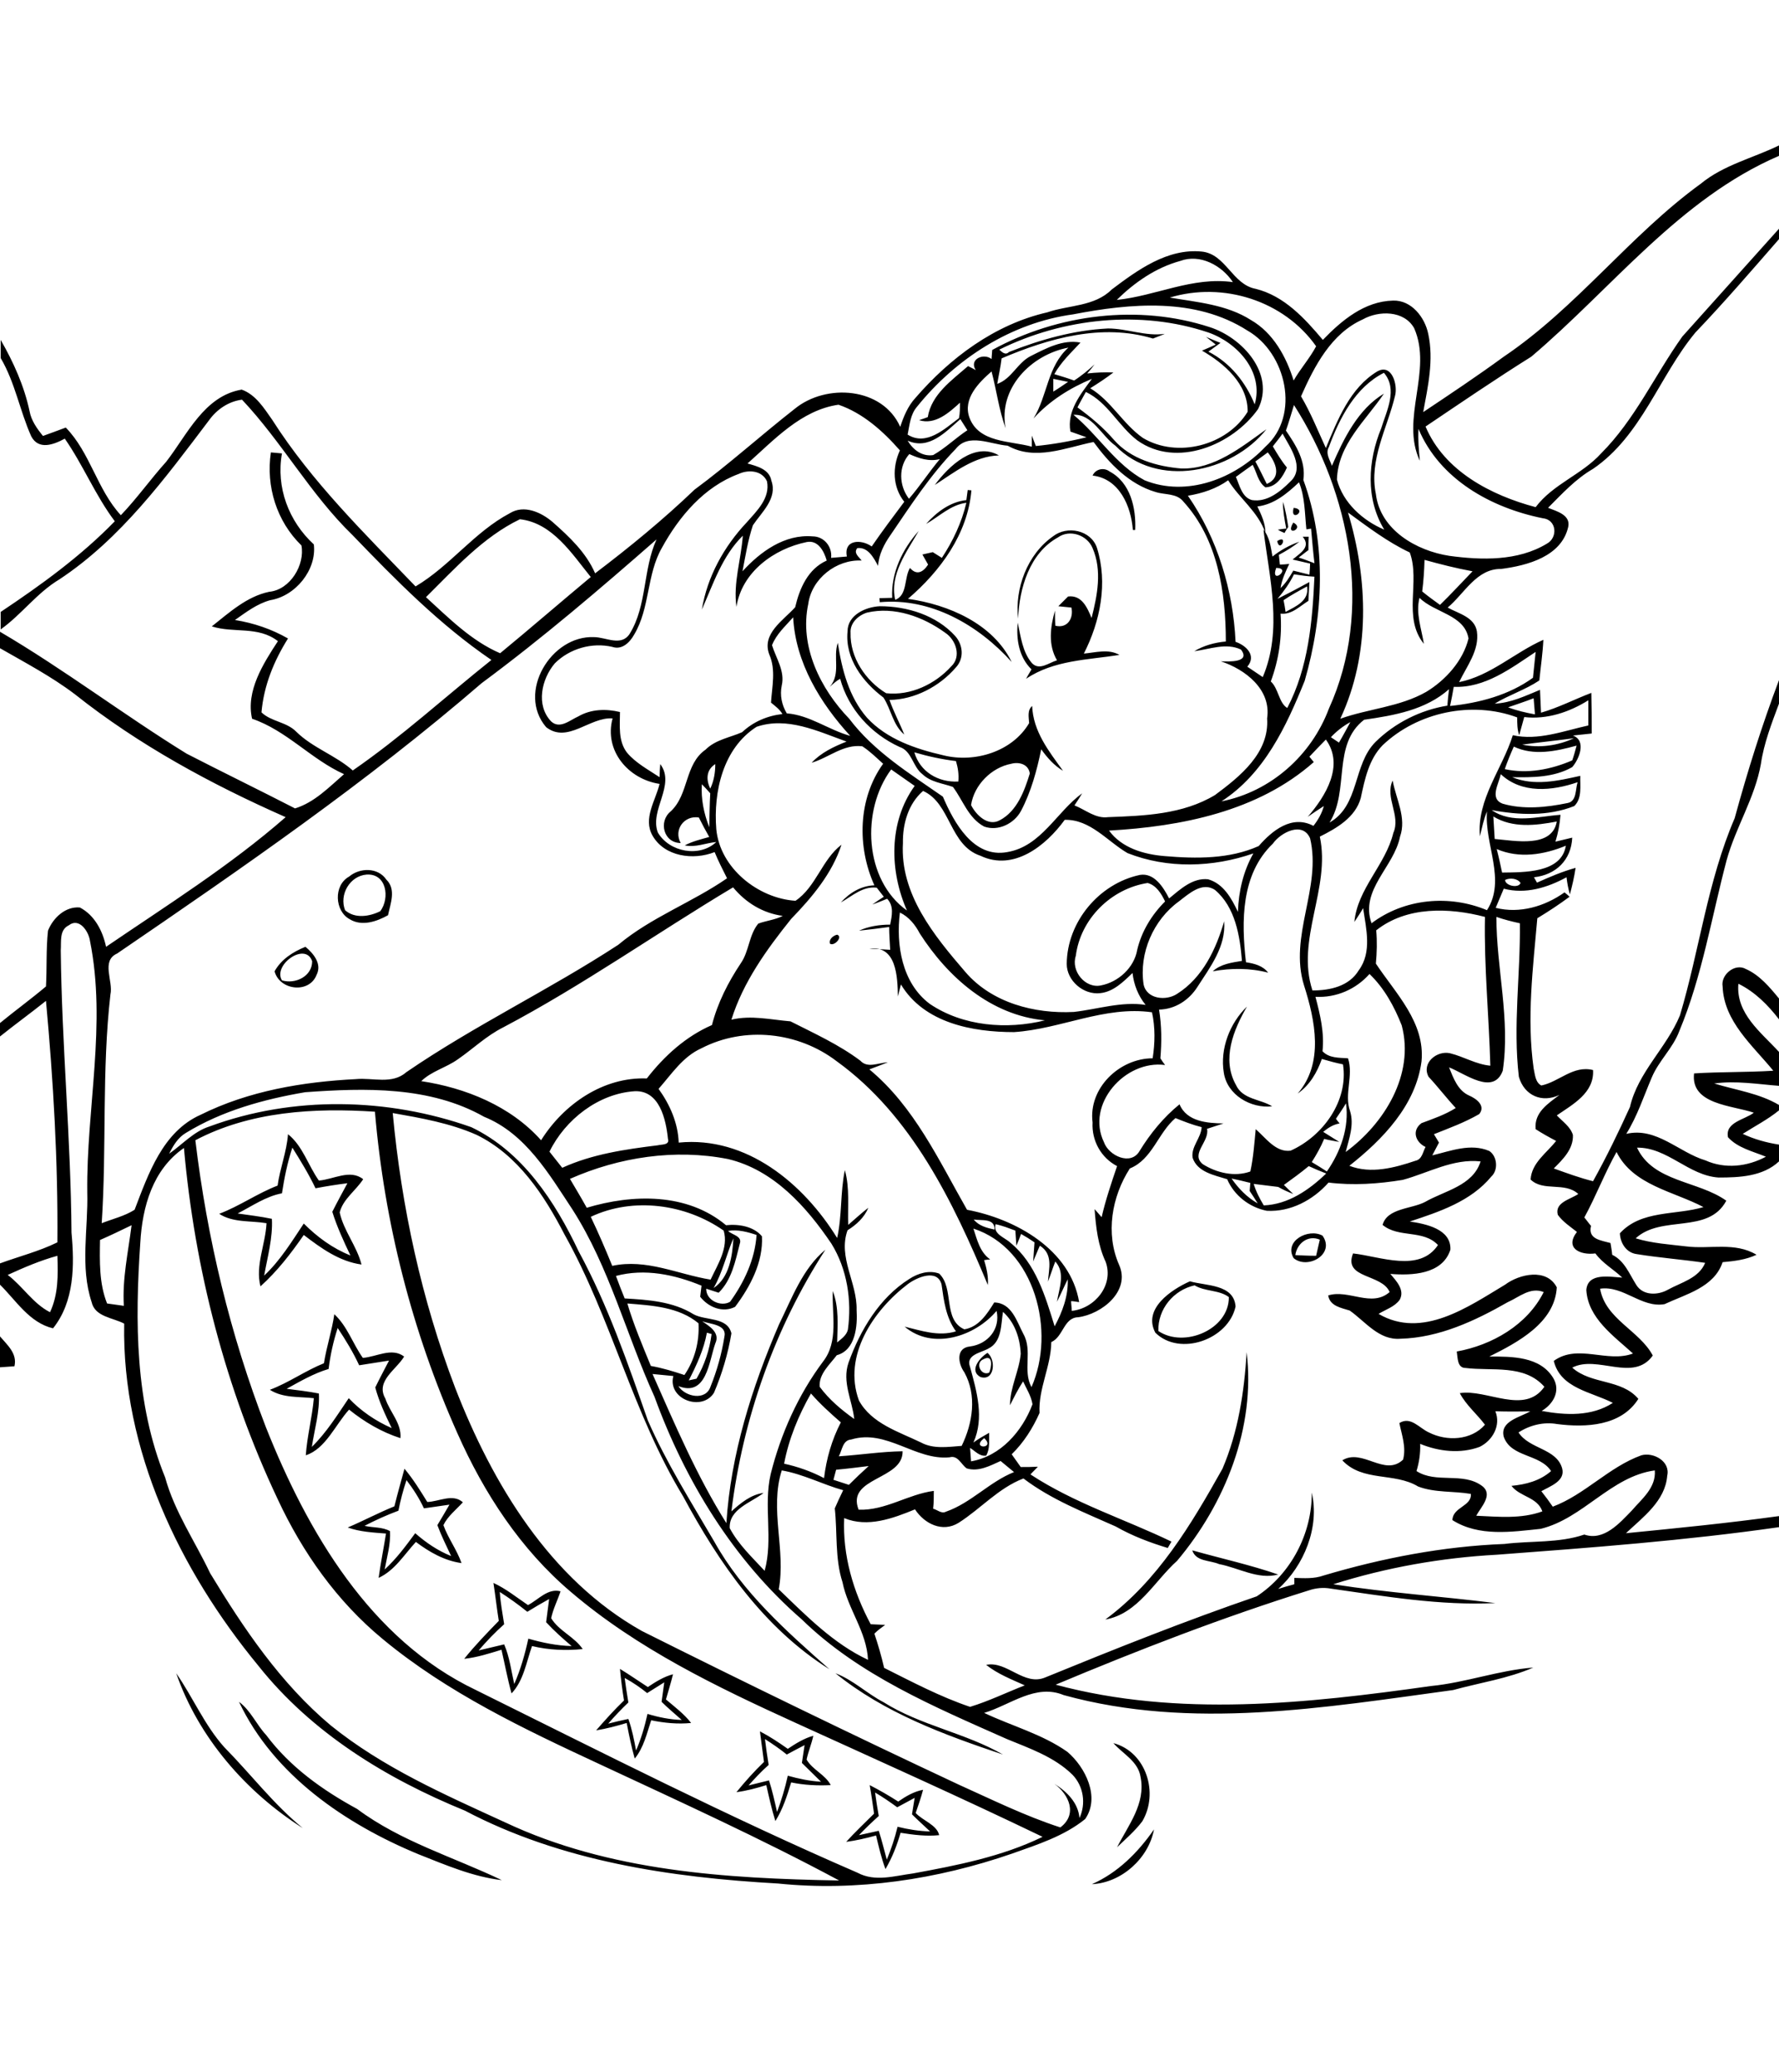<?xml version="1.0" encoding="utf-8"?>
<!-- Generator: Adobe Illustrator 21.0.2, SVG Export Plug-In . SVG Version: 6.00 Build 0)  -->
<svg version="1.2" baseProfile="tiny" id="Layer_1" xmlns="http://www.w3.org/2000/svg" xmlns:xlink="http://www.w3.org/1999/xlink"
	 x="0px" y="0px" viewBox="0 0 530 617" overflow="scroll" xml:space="preserve">
<path d="M325.3,561c7.7-3.4,13.7-9.4,18.5-16.3C342.2,553.3,334.1,560.6,325.3,561 M260.7,533.7c0.3,2.3,0.7,4.7,1.1,7
	c-2,1.8-4,3.7-5.9,5.7c2-0.4,4-0.9,5.9-1.3c0.9,2.8,1.6,5.7,2.4,8.6c1.3-3.2,2.4-6.4,3.2-9.8c3.2,0.8,6.4,1.3,9.7,1.4
	c-1.8-1.7-3.7-3.4-5.4-5.1c0.3-1.7,0.5-3.3,0.8-4.9c-1.7,0.9-3.5,1.9-5.2,2.8C265.1,536.5,262.9,535,260.7,533.7 M259.1,531.5
	c2.9,1.5,5.7,3.1,8.5,4.9c2.3-1.6,4.7-3,7.4-3.5c-0.6,2.3-1.4,4.6-2.2,6.9c2.1,2.3,6.3,3.5,7,6.6c-3.8,0.4-7.7-0.1-11.5-0.7
	c-1.1,3.8-2.5,7.4-4.5,10.8c-1.2-3.2-2-6.6-2.8-10c-2.9,0.8-5.9,1.5-8.9,1.9c2.6-2.9,5.5-5.6,8.3-8.4
	C260,537.2,259.6,534.3,259.1,531.5 M331.7,519c9.8,2.6,13.6,14.9,8.6,23.3c-2.2,2.9-4.9,5.2-7.5,7.7c3.3-6.5,8.6-13,7-20.9
	C339.1,524.4,334.5,522.2,331.7,519 M227.9,517.8c0.3,2.6,0.7,5.2,1.1,7.7c-2.2,1.9-4.1,4-6,6.1c2-0.5,4-1,6.1-1.5
	c1,3.1,1.7,6.3,2.4,9.4c1.3-3.5,2.4-7.1,3.2-10.8c3.2,0.9,6.5,1.6,9.9,1.8c-1.9-1.9-3.8-3.7-5.7-5.6c0.3-1.8,0.5-3.5,0.8-5.3
	c-1.8,0.9-3.6,1.9-5.3,2.8C232.3,520.7,230.1,519.2,227.9,517.8 M226.4,515.5c2.9,1.5,5.6,3.3,8.3,5.2c2.4-1.6,4.8-3.1,7.6-3.9
	c-0.5,2.4-1.5,4.7-2,7.1c1.8,3.1,5.5,4.4,7.2,7.6c-4,0.2-7.9,0-11.8-0.8c-1.2,4-2.5,8-4.7,11.5c-1.1-3.5-1.9-7.1-2.7-10.7
	c-2.9,0.9-5.8,1.7-8.9,2.1c2.6-3.2,5.3-6.2,8.2-9C227.2,521.6,226.8,518.5,226.4,515.5 M71.2,506.7c3.5,2.6,5.2,6.8,8.1,9.9
	c7.1,9.5,16.8,16.4,27.1,22c13,9.7,28.7,14.3,43.1,21.2c-8.6-1-16.7-4.5-24.8-7.7C102.9,543.1,81.5,528.5,71.2,506.7 M248.9,498.2
	c5.3,2,9.3,6,14.3,8.6c11.1,7,24.3,9.1,35.6,15.6C281.2,516.5,263.5,510,248.9,498.2 M52.5,498.2c5,7.2,8.4,15.4,14.3,22
	c7.9,8,14.7,17,23.4,24.1C73.3,533.6,59.1,517.3,52.5,498.2 M186.1,499.6c0.3,2.4,0.7,4.8,1.1,7.3c-2.1,2-4.1,4.1-6,6.3
	c2-0.5,4-1,6-1.4c1.1,3.1,1.7,6.2,2.3,9.4c1.5-3.5,2.6-7.2,3.4-10.9c3.3,1,6.7,1.7,10.2,1.8c-2-1.8-4.1-3.5-6-5.4
	c0.3-1.9,0.5-3.9,0.8-5.8c-1.7,1.1-3.4,2.1-5.1,3.2C190.7,502.4,188.5,500.9,186.1,499.6 M184.7,496.9c2.8,1.7,5.5,3.6,8.3,5.4
	c2.4-1.6,4.8-3.1,7.5-3.8c-0.6,2.5-1.4,5-2.1,7.5c2.6,2.2,5.4,4.3,7.5,7c-4,0.4-8,0-11.9-0.8c-1.3,3.9-2.2,8.1-4.9,11.4
	c-1-3.5-1.7-7-2.4-10.6c-3,0.9-6,1.7-9.1,2.2c2.7-3.1,5.4-6.1,8.3-8.9C185.4,503.2,185,500.1,184.7,496.9 M148.9,474
	c0.2,3.2,0.8,6.4,1.3,9.6c-2.7,2.4-5.2,5-7.6,7.8c2.5-0.6,5.1-1.2,7.6-1.8c1.6,3.7,2.1,7.8,3,11.8c1.9-4.3,3.2-8.9,4.2-13.5
	c4.2,1.2,8.5,2.1,12.9,2.2c-2.6-2.2-5.2-4.5-7.6-7.1c0.3-2.3,0.6-4.6,0.9-6.9c-2.2,1.2-4.4,2.5-6.5,3.8
	C154.5,477.8,151.7,475.8,148.9,474 M147,471.3c3.7,1.7,6.9,4.3,10.3,6.6c3.1-1.6,5.9-5.1,9.7-4.1c-0.9,2.7-2.2,5.2-2.8,8
	c2.3,3.8,6.9,5.5,9.4,9.2c-5,0.5-10.1,0.3-15.1-0.9c-1.7,4.8-2.5,10.3-6.1,14.1c-1.2-4.3-2-8.7-3-13c-3.6,1.1-7.3,2.3-11.1,2.7
	c3.2-4,6.8-7.7,10.3-11.3C148,478.9,147.6,475.1,147,471.3 M355.2,461.6c8.5,2.4,17.2,4.3,25.6,7.2c-6,1.6-11.8-2-17.6-3.1
	C360.4,464.5,356.3,465,355.2,461.6 M121.1,440.7c-1,3-1.8,6-2.4,9.1c-3.5,1.3-6.8,2.8-10.1,4.5c2.5,0.6,5.4,0.3,7.6,1.6
	c0.2,3.9-0.9,7.6-1.6,11.4c3.5-3.2,6.3-7,9.1-10.8c3.2,2.8,6.7,5.2,10.7,6.8c-1.4-3-2.9-6-4.1-9.2c1.2-2,2.4-4,3.6-6.1
	c-2.5,0.4-5.1,0.7-7.6,1.1C124.9,446.1,123.1,443.3,121.1,440.7 M120.5,437.3c2.6,3.1,4.7,6.5,6.8,9.9c3.5-0.1,7.6-2.6,10.6,0.1
	c-2,2.2-4.5,4.1-5.8,6.8c1.4,3.9,4,7.3,5.4,11.3c-5.1-0.7-9.6-3.3-13.6-6.3c-3.5,3.8-6.3,8.5-11.1,10.7c0.6-4.4,1.5-8.8,2.2-13.2
	c-3.8-0.3-7.8-0.5-11.4-1.8c4.7-2,9.2-4.4,13.9-6.3C118.4,444.8,119.5,441,120.5,437.3 M371.4,402.6c2.7,22.4-6.4,45.1-20.7,62.1
	c-6.8,6.1-11.7,15.8-21.4,17.5c15.6-11.5,25.6-28.3,34.9-44.9C368.9,426.3,370.7,414.4,371.4,402.6 M293,404.7c-2.6,1-0.8,5.1,1.7,4
	C295.4,407.1,296,403.1,293,404.7 M292.1,410c-3.5-1.9-0.2-5.8,2.1-7.2C296.8,404.9,296.3,411.3,292.1,410 M0,397.9
	c2.2,2.6,5.2,5.1,4.3,8.9c-1.4,0.1-2.9,0.2-4.3,0.3V397.9 M97.9,407.6c-4.4,1.3-8.5,3.7-12.5,5.9c3.2,0.4,6.5,0.8,9.6,1.4
	c0.3,5.4-1.3,10.6-2.1,15.9c4.4-4.3,7.6-9.5,11-14.5c3.6,3.8,8,6.8,12.8,8.9c-1.9-3.9-3.8-7.9-4.9-12.1c1.3-2.7,2.7-5.3,4.1-8
	c-3,0.5-5.9,0.9-8.9,1.4c-1.8-3.9-4-7.5-6.4-11.1C99.3,399.4,98.4,403.5,97.9,407.6 M99.6,391.3c3.9,3.6,5.5,8.8,8.5,13
	c4.1-0.3,8.6-3.2,12.3-0.4c-2.3,3.9-8.6,7.3-5.6,12.5c1.3,4,4.9,7.4,4.5,11.8c-5.6-1.8-10.7-4.8-15.3-8.5c-4.1,4.5-7,11.7-12.9,13.6
	c0.4-5.7,1.9-11.3,2.4-17c-4.4-0.5-9.2,0-13.1-2.5c5.6-2.1,10.6-5.7,16.1-7.9C97.3,400.9,98.9,396.2,99.6,391.3 M345.1,396.3
	c7.7,5.2,21.1-0.5,21-10.1c-2.9-2.2-7.1-1.6-10.2-3.5C349.6,384.1,344.9,389.8,345.1,396.3 M354.5,381.5c4.8,1.4,13.1,0.8,13.6,7.5
	c-2.1,9.8-16.6,15-23.9,7.8C340.4,389.7,348.9,384,354.5,381.5 M385.9,373.7c2.1,0.1,4.1,0.2,6.2,0.2c0.4-1.6,0.7-3.2,1.1-4.8
	C389.7,367.6,386.4,370.2,385.9,373.7 M385.4,374.6c-3-5.1,4.4-9,8.6-6.7C397.9,373.4,389.6,378.1,385.4,374.6 M84,355.3
	c-4.8,0.9-8.9,3.8-13.2,6c3.4,0.5,6.9,0.9,10.2,1.6c0.3,5.7-1.3,11.3-2.3,16.9c4.8-4.5,8.2-10.1,11.8-15.5c4,4,8.6,7.4,13.9,9.5
	c-2-4.2-4-8.5-5.4-13c1.4-2.8,3-5.7,4.5-8.5c-3.2,0.4-6.4,0.9-9.5,1.5c-2-4.2-4.4-8.1-6.9-12.1C85.6,346.2,84.7,350.8,84,355.3
	 M85.8,337.7c4.4,3.5,6,9.3,9.2,13.8c4.3-0.3,9.3-3.5,13.2-0.4c-2.2,3.4-6,5.9-7,9.9c1.2,5.5,5.1,10,6.5,15.5
	c-6.6-0.9-12.1-4.9-17.2-8.8c-3.8,5.5-7.9,10.8-12.9,15.3c-1.6-6.2,1.5-12.5,1.8-18.8c-4.7-0.8-10-0.1-14.1-2.8
	c6.1-2.3,11.4-6.1,17.4-8.4C83.4,347.9,85.4,343,85.8,337.7 M364.6,319.4c-1.2-7.1,1.8-14.8,6.9-19.7c-4,6.9-7.6,15.6-3.3,23.3
	c2,4.4,7.3,4.2,10.8,6.4C372.6,330.1,365.6,326,364.6,319.4 M84,291.9c4,1.2,9-1.2,9-5.7C91,280.3,81.2,287.3,84,291.9 M81.8,289.2
	c2-3.6,5.5-5.8,9.2-7.3c2.4,2,5,5.1,3.3,8.4C92.1,295.9,83.3,294.9,81.8,289.2 M249.4,278.3c1.8,0.6-0.8,3.5-2.1,2.7
	C246.8,279.7,248.3,278.5,249.4,278.3 M109.2,260.4c-5,0.4-8.2,6-6.4,10.6c2.9,2.6,7.3,1.9,10.5,0.3
	C116.2,267.4,115.2,260,109.2,260.4 M104,261c3.2-2.7,8.6-2.8,11.1,0.9c3,2.9,1.2,7.2,0.5,10.6c-3.4,1.9-7.8,3.4-11.4,1.2
	C99.7,271.3,99.3,263.6,104,261 M301.3,227.4c-5.9,1.1-11.1,6.3-12,12.3c1.5,3,5.1,6.5,8.6,4.5c5.1-2.7,7.3-8.7,8.9-13.9
	C306.4,227.5,303.6,226.8,301.3,227.4 M272.4,224c1.7,5.8,7.1,9,13.1,8.7c0.2-2.1-0.1-4.1-0.7-6.1
	C280.6,226.1,276.5,225.2,272.4,224 M247.2,204.5c3.4-3.9,0.9-8.8,2.4-13.1c1.2,7.9,3.3,16.1,8.7,22.3c5.9,6.4,14.5,9.3,22.8,11.2
	c9.3,2.3,20.5-1.1,25.5-9.6c-0.1-1.8-0.6-3.8,0.9-5.1c0.3,7.6,5,13.5,9.2,19.3c-2.7-1.6-4.7-3.9-6.5-6.4c-1.3,6.3-3,12.6-6,18.3
	c-2,3.8-6.8,6.2-11,4.7c-4.7-2.5-6.3-7.8-9.3-11.8c-3.1-1.1-6.6-1.4-9.1-3.8c-2.9-2.2-3.1-6.9-6.8-8.1c-8.5-3.9-15.2-11.2-17.7-20.3
	C249.2,202.7,248.2,203.6,247.2,204.5 M258.3,182.4c-2.6,0.8-5.1,3.1-4.9,6c-0.2,7.4,4.5,14.3,10.6,18c7.3,0.8,14.6-2.7,19.4-8
	c3.1-2.9,1.4-7.9-1.8-10C275,183.6,266.4,180.5,258.3,182.4 M252.5,188c0-4.9,5.4-7.3,9.6-7.5c8.2,0,16.9,2.7,22.5,8.9
	c2.3,2.6,2.7,6.6,0.2,9.3c-4.9,5.7-12.3,9.6-19.8,9.7c1.2,3.5,3,6.8,4.4,10.3c-3.4-2.8-3.9-7.5-6.2-11
	C257.1,203.1,251.7,196.1,252.5,188 M380.5,161.1C384,158.9,381.3,164.9,380.5,161.1 M313.7,159.7c4.2-3.3,11.3-1.9,13.1,3.4
	c3.3,10.5,1,21.9-3.9,31.5c3.5-0.3,7.3-1.5,10.6,0.4c-9.4,1.5-19.5,1.5-27.8,7.1c0.5-1,1.1-1.9,1.6-2.8c-3.7-3.6-4.6-8.9-4.1-13.9
	c0.9,4.1,1.4,8.7,4.2,12c2.2,2.4,5.1-0.1,7.5-0.8c-2.7-4.6-2-9.9-0.6-14.8c0,1.5,0,3,0.1,4.5c3.6,0.9,5.5-2.2,4.8-5.4
	c-1-0.1-2.9-0.3-3.9-0.4c1-1,1.9-1.9,2.9-2.9c4.1-0.5,5.7,3.3,7,6.4c1.7-6.7,3.2-14.1,0.3-20.8c-1.6-3.9-6.8-5.7-10.3-3.2
	c-8.5,4.7-11.5,15.1-11.9,24.2C302.3,175.3,306,165.1,313.7,159.7 M385.3,155.6C388.9,157.4,382.6,160,385.3,155.6 M385.4,151.2
	C389.8,151.7,384.2,155.8,385.4,151.2 M383.2,157.4c-0.5-2.6-1-5.3-1-8c0.8,2.4,1.2,5,1.6,7.5c-0.3,0.4-0.9,1.3-1.1,1.8
	c-0.7-0.3-1.4-0.6-2-1C381.3,157.6,382.6,157.4,383.2,157.4 M288.3,145.9l1.1,0.1c-1.1,13-9.3,24.1-18.9,32.3
	c12.1,1.7,25.3,7.4,30.9,18.8c-9.9-11-24.1-19.2-39.3-17.8l-0.1-1.2c1.3,0,2.5-0.1,3.8-0.1c-0.4-7.4,3.1-14.6,7.9-19.9
	c-3.6,6.3-8.7,12.9-7,20.5c3.7-1.4,2.6-6.5,4.4-9.5c2,2.3,3.9,1.3,5.4-1c-0.6-1-1.1-2-1.7-3c1-0.2,2.1-0.5,3.1-0.7
	c0.9,0.6,1.8,1.1,2.7,1.7c3.3-5,5.9-10.5,7.3-16.4c-4.7,0.6-8.1,4.1-12,6.3c3.1-3.5,7.2-6.6,12-7.1
	C288,148.1,288.2,146.6,288.3,145.9 M325.5,141.6c0.9-2,3.4-2.5,5.1-1.2c6.2,3.3,7.9,10.9,7.6,17.4l-0.7,0
	C337,150.8,333.5,142.5,325.5,141.6 M278.5,144.4c4.1-5.6,11.9-13,19.1-8.8C290.3,135.8,284.4,140.6,278.5,144.4 M232.9,437.8
	c-3.7,11.7,1.3,23.7-0.9,35.4c8.1,7.8,16.3,16.2,26.6,21c-0.4-8.4-6-15.1-7.6-23.1c-2.3-7.1-1.5-14.7-2.3-22
	c0.8-1.8,1.6-3.6,2.5-5.4C245.1,442,239.3,438.9,232.9,437.8 M249.1,437.6c-0.3,1-0.5,2-0.8,3c1.5,0.5,3.1,1,4.6,1.5
	c1.9-1.9,3.9-3.8,5.9-5.6C255.6,436.9,252.4,437.3,249.1,437.6 M293.2,428.2C289,431.5,296.8,431.5,293.2,428.2 M253.6,428.6
	c-2.6,0.2-2.7,3.2-3.7,5c6.3-0.4,12.6-1.4,19-1.5c0.2,8.6-16.9,7.7-13.1,17.4c8,0.3,14.7-4.6,22.4-5.6c0,1.8,0,3.5-0.2,5.3
	c1.2,0.3,2.5,1.6,3.8,0.9c7.5-2.6,13-8.9,20.3-11.8c-1.3-1.1-2.7-2.2-4-3.3c-3.1,1.4-6.6,3.3-10.1,2.2c-1.7-1.2-2.6-4-5.1-3.3
	C272.7,434.9,264.1,425.4,253.6,428.6 M445.5,420.2c1.7,4.2-0.8,8.7-4.7,10.6c-5.7,2.1-12.1,1.4-17.7-0.9c0.1,2.8-0.3,5.5-1.1,8.1
	c5.9,3.8,13.8,0.2,19.5,4.4c3.5,2.6-0.3,6.3-1.7,8.9c6.6,0.3,13.4,1,19.7-1.3c-1.5-4.3-6.7-4.3-9.2-7.6c4.3-0.4,8.5-1.5,11.8-4.4
	c-3.4-5.2-11.9-4-14.1-10.2c-1.2-4.7,4.9-5.8,7.9-7.6C452.5,420.3,449,420.3,445.5,420.2 M241.6,414.9c-3.7,6.5-6.6,13.5-8,20.9
	c4.1,0.9,8.1,2.3,11.9,4.3c0.7-5.8,2.3-11.4,5-16.6C247.4,420.8,244.3,418,241.6,414.9 M210.6,396.8c-0.9,5-3.1,9.7-5.4,14.2
	c0.6-0.1,1.7-0.4,2.3-0.5c2.4-4.1,3.9-8.6,4.5-13.3C211.6,397.1,210.9,396.9,210.6,396.8 M209.2,393.4c2.2,1.5,5.4,3.4,3.9,6.6
	c-1.9,5.4-2.6,16-11,12.7c2,3.2,8.2,4.5,9.6,0.1c1.9-4.7,3.3-9.7,4.1-14.7C216.7,394.3,211.6,394.3,209.2,393.4 M298.8,390.6
	c-0.6,3.8-0.3,8.9-4.3,10.9c-2.2,1.3-6.9,1.8-5.5,5.5c2,7.3,4.3,15.2,1,22.5c1.5-1.1,3.1-2,4.7-2.9c-0.1,2.3,0.3,4.7-0.9,6.8
	c-2,0.3-3.3-1.4-4.8-2.3c0.1,1.3,0.2,2.7,0.3,4c8.8-1.5,15.3-9,18.3-17c-0.4-2.5-1.8-4.6-2.8-6.8c-1.5,2.3-2.7,4.7-3.9,7.1
	c0-5.3,2.7-10.1,3.2-15.3C303.9,398.4,302.3,393.7,298.8,390.6 M186.9,388.1c1.9,6.4,4.5,12.5,7,18.6c3.4,0.6,6.7,1.6,10,2.7
	c3.1-4.5,4.5-10,4.2-15.4C202.2,389.1,194.2,388.7,186.9,388.1 M270.5,382.3c-10.3,7.8-19.5,21.4-14.6,34.7
	c3.8,6.9,11.9,9.3,18.5,12.5c3.7,2,8,1.3,12.1,1c3.3-6.8,4.6-15,0.8-21.9c-1.9-2.6-2.6-7.3,1.7-7.7c5.3-0.7,9.1-5.2,7.9-10.6
	c-6.4,7.6-19,11.8-27.4,4.7c5,1.2,10.1,3,15.3,1.4c-3-4.1-3.6-9.1-4.3-14C279.2,377.7,273.2,380.3,270.5,382.3 M2.3,379.6
	c4.5,3.4,7.5,8.5,12.6,11.1c2.5-5.3,2.4-11.1,2.2-16.8C12,375.3,7.1,377.4,2.3,379.6 M212.6,383.5c4.7-3.1,5.6-9.6,5.9-14.8
	C216.4,373.5,215.3,378.8,212.6,383.5 M216.9,366.5c1.2,1.2,4.3,1.5,3.5,3.8c-1.3,5.1-2.4,10.8-6.3,14.6c-1.2-0.4-2.5-0.8-3.7-1.2
	c-0.1,3.5,4.4,5.5,7.1,3.9c4.2-5.8,7.4-12.6,7.9-19.9C222.7,366.8,219.8,366,216.9,366.5 M296.6,364.5c-0.8,3,2.7,3.9,4.4,5.5
	c7.6,6.2,10.4,15.9,13.2,24.9c2.3-4.3,4.1-9,3.9-14c-1.1,2.2-2.1,4.5-3.2,6.7c0.6-4,2.6-8.5-0.5-12c-0.8,2-1.4,4-2.2,6
	c0.3-3.9,1.6-8.2-2.4-10.7c-0.7,1.5-1.3,3.1-2,4.7c0.1-1.9,0.3-3.8,0.4-5.7c-1.3-0.9-2.6-1.7-4-2.5c-0.3,0.9-1,2.6-1.4,3.5
	c-0.1-1.5-0.2-3-0.3-4.5C300.6,365.7,298.6,364.9,296.6,364.5 M29.8,369.2c-0.1,6.3-0.3,12.9,2.1,18.9c1.7,0.2,3.3,0.5,5,0.7
	c-0.5-8.1,1.3-16,2.3-24C36.1,366.3,33,367.8,29.8,369.2 M290.1,363.1c1.5,1.9,3.9,2.5,6.2,3C296.4,362.6,292.4,363.5,290.1,363.1
	 M176,362.3c2.3,4.8,4.4,9.7,6.4,14.6c10.2-2.2,19.5,2.5,29.3,4.1c2.1-4.5,5.4-9.5,3.9-14.6C204.3,358.5,188.7,356.3,176,362.3
	 M366.9,350.9c2.1,3,4.6,5.6,7.8,7.4c-0.8-1.3-1.6-2.5-2.4-3.7c0.1-0.8,0.1-1.6,0.2-2.4C370.6,351.7,368.8,351.3,366.9,350.9
	 M382.5,352.8c0.9,0.9,1.8,1.8,2.8,2.7c-1.6-0.6-3.1-1.3-4.5-2.1c-2.4-0.3-4.8-0.6-7.3-0.9c0.7,2.3,1.8,4.4,3,6.4
	c7.3-0.3,13.5-4.6,18.6-9.5c-1.8-0.7-3.5-1.4-5.2-2.2C387.5,349.2,385,351,382.5,352.8 M169.8,351c1.7,2.9,3.4,5.7,5,8.6
	c13.7-4.1,29.9-4.5,41.5,5.2c3.7-0.4,8.2,0.3,10.7,3.3c0.4,7.7-3.5,15-8,21c-3.7,1.9-8,0.1-10.4-3c0.1-0.8,0.3-2.5,0.4-3.3
	c-8-3.3-16.9-5.2-25.5-2.9c0.8,2.2,1.7,4.5,2.6,6.7c7,0.4,14.4,0.9,20.5,4.7c3.6,2,10.1,0.7,11.3,5.7c-1,6-2.8,12.1-5.2,17.7
	c-3.6,5.7-13.9,1.9-12.1-5c-2.1-0.2-4.1-0.4-6.2-0.6c6.7,15.1,13.2,30.4,22,44.4c1.3-20.5,7.6-40.4,15.7-59.2
	c3.8-7.7,7-16.6,13.8-22.2c-15.1,23.3-24.6,50.3-28,77.9c2.8-2.5,5.8-5,9.6-5.5c-3.7,2.9-10.4,4.8-10.1,10.5
	c2.6,4.9,6.7,8.7,10.4,12.7c2.6-9.4-0.4-19.3,1.8-28.8c3-12,8.2-23.6,15.6-33.5c4.7-6,2.6-14,2.9-21c1.9,4.9,1.4,10.2,1.3,15.3
	c1.3-1.1,2.8-2.1,3.2-3.8c1.2-8.7-0.2-18-4.9-25.6c-7.5-11.1-17.3-22-30.8-25.2C201.1,342,184.5,344.5,169.8,351 M472,362.5
	c0.7,0.8,1.3,1.7,2,2.5c-1,4,3,4.3,5.8,5.1c0.2,1.2,0.4,2.3,0.5,3.5c3.7,1.8,5.1,5.7,7.2,9c2,3.2,6.4,3.1,9.4,1.4
	c4-2.2,9.2-3.4,11.1-8c-6.8-1-13.6-1.5-20.4-2.6c-3.1-0.4-4.9-3.3-5-6.2c6.4-7,16.6-5.3,24.9-7.8c-8.9-4.7-21-6.5-25.9-16.4
	C478.1,349.2,475.5,356.1,472,362.5 M41.8,370c-1.6,23.4-1.6,47.8,7.4,69.9c2.8,10.2,8.9,19,13.4,28.5c10,16.5,21,32.8,35.9,45.3
	c15.6,12.6,33.9,20.6,52,28.9c31,14.6,65.9,16.7,99.5,17.3c-23.3-12.5-47.3-23.4-71.3-34.6C156.1,514.8,133.3,504,114,488
	c-13.6-11.2-23.9-25.8-31.3-41.7C67.2,413.5,58,377.9,54.8,341.8C45.5,348.2,42.4,359.3,41.8,370 M350.2,332.9
	c-5.2,4.4-6.9,12.3-13.6,15c-5.4,8.4-7.3,19.4-3.2,28.7c3.5,7.8-5.2,14.7-12.2,15.6c-4.3,0.1-4.4,5.8-8,7.4
	c-0.1,7.3-3.9,13.9-3.5,21.1c-2,4.5-4.7,8.8-8.3,12.3c0.9,1.3,1.8,2.5,2.7,3.8c1.7,0,3.4,0,5.1-0.1c-0.7,0.8-1.5,1.5-2.2,2.3
	c13.1,8.6,28.1,13.3,42,20c-0.3,0.5-0.8,1.4-1.1,1.9c-5.3-1.6-10.6-3.6-15.5-6.4c-9.4-4.2-19.2-8-27.5-14.3
	c-7.5,2.9-12.7,9-19.3,13.2c-4.8,3-10.2,0.3-13-4c-6.6,2.7-14.1,5.5-21.1,2.6c-0.5,11.1,2.7,21.9,7.9,31.6c1.4,0.1,2.9,0.1,4.3,0.2
	c-1.1,0.8-2.2,1.6-3.2,2.6c1.1,3.3,2.1,6.7,2.9,10.2c8.4,4.2,16.7,8.6,25.6,11.6c5.6-1.7,10.9-4.3,16.3-6.4c-4-1.8-8.1-3.4-11.5-6.1
	c6.2-1.3,11.3,6.5,17.7,3.7c20.8-8.5,41.6-16.8,62.9-24.1c10.2-6.7,16.5-18.7,16.4-30.9c2.4,10.3-2.3,21.8-10,28.7
	c1.6-0.5,3.2-1,4.8-1.4c0-0.5,0-1.4,0-1.9c2.9,0.1,5.9,0.3,8.7-0.7c17.5-5.2,35.6-8.7,53.9-9.4c7.9-1,16.2-0.2,23.8-2.8
	c5.8,2,10.5-3.4,14.1-7.1c3-3.5,7.3-6.8,6.9-12c-13.1,1.8-21.3,14.3-34,17.4c-8.7,0.9-18.4,2.4-26.3-2.6c0.1-3.9,5.8-4.1,5.5-7.8
	c-5.2-0.9-10.7-0.3-15.7-2.2c-7.1-4.3-16.5-1.3-22.6-7.8c6-3.7,12.6,5,18.1-0.2c1-3.7-0.4-7.4-1.1-10.9c3.4-2.1,5.9,1.5,8.8,2.8
	c5.3,2.7,12.6,2.4,16.7-2.3c-2.4-3.2-5.6-5.8-7.5-9.4c8-1.3,19.3,6.6,25.2-1.9c-6-6.8-15.6-4.6-23.5-5.6c-2.5,0-2.3-3.1-2.6-4.9
	c10.5-1.9,21-7.9,25.9-17.7c-4-1.6-7.3,1.5-10.7,3c-9.8,5.6-20.5,10.6-32,10.9c-6.4,0.5-10.4-5.1-15.1-8.4c-2.5-0.8-5.9-1.3-6.4-4.5
	c6.1-1.9,12.9,3.7,18.3-1c-2.3-5.5-13.9-3.9-10.9-11.5c8.1,0.9,19.8,5.8,25.3-2.5c-4.4-4.7-11.7-2-16.5-6c1.4-5,8.5-4.7,12.6-6.8
	c5.9-3.4,14.3-4.8,16.6-12.1c-8.2-0.9-15.5,3.4-23.2,5.5c-7.3,1.2-14.8,1.7-22.1,0.8c-4.6,5.2-11.3,8.8-18.4,8.4
	c-5.1-1-9.7-4.5-11.8-9.4c-3.8-1.2-8.9-2.1-10.3-6.4c-0.5-3.3,2.5-5.8,2.7-9.1C355.2,334.9,352.7,333.9,350.2,332.9 M58.2,339.5
	c3.5,29.2,10.4,58,21,85.4c12.4,31.2,31.1,63.3,62.6,78.3c37.6,18.6,75.1,37.7,113.7,54.4c5.2,2.8,11.1,0.9,16.5,0.2
	c13.1-2.4,26.5-5,38.6-10.9c-24.3-11.7-48.9-22.7-73.5-33.9c-23.5-10.7-47.2-22.1-67-39c-15-12.7-25.9-29.4-33.8-47.2
	c-13.5-30.2-21.8-62.8-24.6-95.8C93.6,329.8,74.5,330.9,58.2,339.5 M398,333.1c0.3,0.4,0.8,1.1,1.1,1.4c-1.9,0.3-3.4,1.3-4.9,2.5
	c1.6,1,3.2,2,4.8,3c-1.5-0.3-3-0.5-4.5-0.9c-1,2.4-2.3,4.7-3.7,6.9c1.5,0.9,3,1.8,4.5,2.8c4.1-5.9,6.7-13.1,5.7-20.3
	C400,330.2,399,331.6,398,333.1 M163.7,342.9c1.3,1.6,2.5,3.2,3.8,4.8c9-4.1,18.8-5.5,28.5-6.7c1-0.3,3.6,0,3-1.9
	c-0.6-5.8-2.5-14.5-9.9-14.2C178.3,325.6,168.4,333.3,163.7,342.9 M55.4,337.3c-2.4,1.4-3.8,3.8-5,6.2c4-2.8,7.3-6.6,12-8.1
	c24.9-9.2,53.1-8.6,78,0.2c15.3,7.3,25,22.2,32,37c8.7,16,14.6,33.2,20.6,50.3c5.5,12.6,12.9,24.3,19.8,36.1
	c8.4,15.1,21.5,26.7,34.3,38c-19.5-12.2-32.9-31.6-43.6-51.5c-14.9-24.5-21.3-52.9-35.3-77.9c-6.1-11.8-13.9-23.7-26.2-29.7
	c-7.9-3.5-16.5-5-25-6.5c2.6,27.9,8.6,55.6,18.6,81.8c11.1,28.6,28.2,57,55.6,72.4c31.2,15.6,62.7,30.9,94.3,45.7
	c10,4.5,19.9,9.4,30.4,12.8c5.2-3.9,2.6-9.8-1.8-13c3.7,2.3,7.1,5.6,7.5,10.2c2-4.3,1.2-9.5-2.1-12.9c-5.4-5.3-12.7-7.8-19.5-10.6
	c-21.6-9.6-44.1-19-61.2-35.7c-20.3-17.6-34.7-41.2-43.8-66.2c-8.4-18.4-13.4-38.5-24.4-55.7c-7-10.6-14-22.7-26.4-27.7
	c-16.1-9.1-35.4-8.6-53.3-7.3C78.6,327.3,66.2,330.7,55.4,337.3 M209,312.1c-5.6,2.5-8.9,7.7-12.8,12.1c3.4,4.7,5.8,10.2,6,16
	c20.2-2,37.2,12.2,47.2,28.4c1.5-6.6,0.9-13.5,2.3-20.2c1.5,5.3,0.8,10.9,1,16.3c2-1.7,3.9-3.5,6-5.1c-1.2,2.9-3.6,5.1-6.2,6.7
	c-2.9,8.1,2.9,15.6,2.7,23.7c0.3,4.8-0.3,12-5.9,13.5c-2.1,2.8-5.4,5.6-5.1,9.4c2.8,3.8,6.5,6.9,10.3,9.6c-0.6-5.6-3.7-11-1.7-16.8
	c3.5-9.7,9.2-19.3,18.1-24.9c2.6-1.7,5.9-2.7,8.9-1.6c4.6,4.4,1,13.7,7.5,16.6c4.3-0.7,6.8-4.6,8.9-8c5.2,0.1,6.7,5.6,8.7,9.4
	c2.8,5-0.3,10.8,2.4,15.8c7.3-16.5,1.1-41.2-17.3-47.2c1.1,3.3,1.9,7,5,9.2c-0.5,0-1.4,0.1-1.8,0.2c0.7,2.4,1.3,4.8,1.1,7.4
	c-10.3-24.7-22.7-50.5-45-66.6C237.8,307.2,221.8,305.5,209,312.1 M391.9,296.8c1.4,5.3,2.7,10.7,2.1,16.2c2,2.1,4.9,1.9,7.6,2.1
	c1.7,5.2-1.2,10.6,0.6,15.7c1.3,4.1-0.3,8.3-1.3,12.2c11.5-8.4,20.6-23.1,16.7-37.7c-2.2-5.6-5.2-11.1-9.6-15.3
	C403.9,294.6,398.1,297.1,391.9,296.8 M445.8,273c0,15.3,4.2,30.5,1.9,45.8c-2.8,7.5-11.3,0.8-16-1c1.3,3.2,2.6,6.9,6,8.4
	c2.1,0.9,5,3,3,5.5c-4.3,2.5-9,4.2-13.5,6c0.5,0.8,1,1.7,1.5,2.5c-0.7,1.3-1.3,2.5-2,3.8c5.5-1.3,11.4-3.7,17-1.3
	c2.4,1.6,2.7,5.7,0.6,7.6c-6.1,7.4-15.5,10.5-24.3,13.4c4.7,0.7,12.4,2.2,12.1,8.4c-2.4,7.4-11.5,7.7-17.9,7.2
	c1.8,2.1,4.4,4.8,2.8,7.7c-1.5,2.1-4.2,2.9-6.3,4.2c13,7.6,26.7-2.1,37.7-8.7c4.3-3.2,12.4-5,15.4,0.8
	c-0.6,10.6-11.7,16.4-20.1,20.6c6.7,0,15.2-0.1,19.1,6.5c2.2,3.8-0.1,7.7-3.5,9.7c7.1,1.3,14.9,1.7,21.2-2.4
	c-6.4-3.3-15.6-4.3-17.6-12.5c7.2-5.2,15.9,0.7,23.6-2.2c-5.7-5.2-13.4-10.5-13.9-18.9c0.4-5.3,7.1-3.9,10.7-3.7
	c-2.6-2.5-5.8-4.2-8-7.2c-4.6,0.6-9.2-1.6-5.5-6.4c-2-1.6-4.2-3-5.7-5.1c-1-3.7,3.8-4.6,6.1-6.2c-4-3.7-10.4-0.6-14.2-4.3
	c0.3-5,4.8-7.9,7.6-11.5c-2.1-1.1-4.1-2.2-6.1-3.5c-0.5-5,3.7-7.6,7.1-10.2c-5.2,2.5-10.5,0.2-12.1-5.4c-1.8-15.2,0.5-30.5,0.3-45.7
	C450.5,274.4,448.1,273.8,445.8,273 M268.1,271.7c-1.2,9.6,0.6,21,8.9,27.2c9.9,6.7,23,7.7,34.3,4.9c-16.1-1.5-28.9-12.8-37.3-25.9
	C272.7,275.4,270.8,273,268.1,271.7 M410,277c0.3,3.3,0.2,6.6-0.1,9.9c5.9,8.9,14.7,17.5,13.6,29.1c-1.7,13.1-11.6,23.3-21.5,31.1
	c6.4,2.5,13.5,0.6,19.7-1.5c2-0.4,2.2-2.7,3-4.1c-3-1.4-4.2-4.9-1.2-7.1c3.5-1.3,7-2.5,10.2-4.5c-2.8-3-5.3-6.3-8.1-9.3
	c-2.2-4.1,2.5-7.9,6.4-7c4.1,1,7.7,3.3,12,3.7c-0.4-14.8-1.9-29.5-1.6-44.3C431.7,270.2,419.1,269.8,410,277 M149.9,305.9
	c-5,2.5-9,6.4-13.5,9.5c-3.5,2.5-7.8,3.5-10.9,6.5c13.2,2,26.6,7.4,35.7,17.6c6.7-10.7,18.5-18.9,31.5-18.4
	c5.2-6.7,11.6-12.5,19.4-15.9c1.7-6.6,4.8-12.7,8.6-18.4c2.5-3.6,2.4-8.4,5.2-11.8c2.4-0.9,5-1.1,7.3-2.3c-5.9-0.8-11-3.9-14.8-8.5
	C195.5,277.9,173.6,293.4,149.9,305.9 M320.5,284.6c-1.5,4.5,2.8,9.8,7.5,8.8c5.2-1,9.9-5.3,10.8-10.6c1.3-5.5,4.3-10.4,8.3-14.4
	c-1.1-2.3-2.6-4.8-5.2-5.5C331,264.6,321.9,273.6,320.5,284.6 M448.4,262c0,1.7,4,2.6,4.6,0.9C452.1,261.5,449.8,261.3,448.4,262
	 M445.9,252.8c0.6,2.3,1.1,4.6,1.6,7c6.5-0.1,17.7,0.2,19-8C460,254.5,452.6,255.7,445.9,252.8 M379.2,251.2
	c-9.5,9.1-9.4,23.1-8,35.3c2.5,0.4,5,1,6.6,3.1c-5.4-1.4-11-1.4-16.5-0.4c2.4-2.2,5.7-2.6,8.7-3.1c-0.6-7.5-2-16-8-21.1
	c-3.8-2.6-7.8,1.1-10.8,3.4c-7.6,5.5-11.9,15.4-10.5,24.7c0.9,4.4,6.7,5,10,2.8c7.6-4.8,11.6-13.3,14-21.6c0.6,7.5-4.2,13.7-8,19.6
	c-2.5,3.9-6.6,6.6-11.4,6.7c0.8,4.8,0.8,9.7,0.4,14.5c0.3,0.5,1,1.5,1.4,2c-11.9-1.6-23.7,11.7-18.2,23c1.4,4,8,7.1,10.6,2.6
	c3.2-5.2,7.1-10,11.9-13.9c2.2,5.2,8.3,5.6,13.1,5.7c-1.6,0.5-3.3,1.1-4.9,1.6c0.8,3.8-5,7.4-1.3,10.5c4.1,2.6,9.5,3.9,14.2,2.2
	c0.9-4.1,1.2-8.4,1.6-12.6c3,2.6,6,7,10.4,6.4c9.6-4.3,17.3-14.8,15.6-25.7c-2.1-0.4-4.2-1-6.3-1.6c-1.4,4-3.6,7.8-7.2,10.3
	c7.9-9.1,5.2-21.8,1.9-32.2c-4.6-14.7,5.3-29.1,1.8-43.8C388.1,244.5,381.6,247.8,379.2,251.2 M444.9,243.1c0.1,2.2,0.3,4.5,0.4,6.7
	c6,0.5,17.1,2.8,18.5-5.2C457.5,245.8,450.6,246.6,444.9,243.1 M269,251c-0.9,15.2,9.3,27.6,18.6,38.4c7.9,9.2,20.6,12.5,32.3,11.9
	c7.1-0.8,14.2-3.2,21.4-2.1c-2.2-2.7-3.5-6-3.9-9.5c-2.7,2.6-5.7,5.6-9.6,6c-5,0.6-10-3.7-10-8.7c0.1-12.5,9.6-23.9,21.8-26.5
	c4.3-0.7,7,3.7,8.7,7c3.3-2.7,7-6.2,11.6-5.7c4.6,1.3,7,5.7,8.9,9.7c0.2-6.1,1.6-12.1,4.6-17.4c-12.1,4.2-25.6,4.6-37.5-0.1
	c-6-3.5-11.1-10.1-18.7-9.9c-5.6,7.7-15.2,15.4-25.1,10.7c-9.3-3.1-8.8-15.6-17.1-19.3C270.6,239.3,268.9,245.3,269,251
	 M209.1,233.5c-0.3,4.4,0.6,8.7,2.2,12.8c0.1-3.4,0.1-6.8,0.3-10.1C210.8,235.3,210,234.4,209.1,233.5 M447.1,230.5
	c-0.5,2.8-3.5,7.3,0.6,8.8c6.2,1.8,13,1.1,19.3-0.2c2.8-0.5,2.3-4.1,3-6.2C462.4,235.5,453.4,236.4,447.1,230.5 M270.2,271.1
	c-5.2-11.8-5.5-26.3,2.3-37.1c-2.3-1.6-4.7-3.3-7-4.9C256.5,241.2,257.4,262,270.2,271.1 M211.6,234.8c1.1-2.3,1.5-4.8,1.5-7.3
	C210.4,229.2,210.3,232.1,211.6,234.8 M451,222.3c-1,2.2-1.9,4.4-2.7,6.7c6.8,1.5,13.8,0.1,20.1-2.6c0.5-1.4,0.9-2.9,1.3-4.4
	C463.5,223.7,456.9,225.1,451,222.3 M390.1,225.3c0.3,0.4,1,1.2,1.3,1.6c-16.6,14.7-39.5,19.2-61,20.4c3.8,5.2,10.4,7.1,16.6,7.6
	c9.4,0.8,19.3,0.9,28-3c4-4.6,9.9-9.4,16.3-6c1.4-1.8,2.5-3.7,3.1-5.9c-1.6,1-3.2,2.1-4.8,3.2c5.3-6.1,11-15.3,5.4-23
	C393.3,221.9,391.7,223.6,390.1,225.3 M453.5,221.7c5.1,1.1,10.7,0.3,15.4-1.9C463.8,220.5,458.7,221,453.5,221.7 M225.4,216.4
	c-10,6.4-12.9,19.3-12,30.5c1.1,11.6,12.5,20.6,23.6,21.3c6.1-4.1,7.9-12.3,13.7-16.7c-2.8,8.6-8.8,15.7-15,22.1
	c-7.3,9.1-14.3,18.8-17.8,30c5.9-1.4,11.7,0,17.6,0.5c7.1,3.6,14.4,6.9,20.8,11.7c2.2,2.4,5.4,0.6,8.2,0.5c-1.8,0.7-3.6,1.4-5.5,2.1
	c13.4,11.1,20.7,27.1,29.1,41.8c14.4,2.7,30.8,11.8,33.4,27.5c-0.6-0.1-1.8-0.3-2.4-0.3c0,0.7,0.2,2.1,0.2,2.9
	c6.9-0.7,12.6-7.7,10.1-14.6c-2.3-4.9-2.9-10.3-3.3-15.7c0.5,0.6,1.6,1.8,2.1,2.4c1.2-5.2,2.9-10.2,4.6-15.2
	c-4.8-2.5-7.6-7.6-7.3-13c-1.3-10.2,8-19.1,17.9-19.1c0.7-4.5,0.8-9.2-0.2-13.7c-14.1-2-27.2,5-41.1,5.9c-12.4,0-26.8-2.7-33.7-14.2
	c-0.2,0.9-0.7,2.7-0.9,3.6c-0.1-5.8-0.4-15.4-8.5-14.2c2.1,0,4.1,0.2,6.2,0.3c-0.1-2.3-0.3-4.6-0.3-6.8c-3,0.4-6,0.8-9,1.1
	c2.9-1.3,6.1-1.8,9.3-1.8c0.5-2.6,1.2-5.5-0.9-7.7c-1.5,0.6-2.9,1.2-4.4,1.7c1.1-0.8,2.2-1.5,3.4-2.3c-0.7-0.9-1.4-1.8-2.1-2.7
	c-4.2-0.5-7.3,2.5-10.7,4.4c2.6-2.9,6.1-5,10-5.1c-5.2-11.5-4.9-25.8,2.6-36.2c-2-1.8-3.9-3.7-6.2-5.2c-5.6-0.7-10,3.4-15.1,4.9
	c2.8-3,6.6-4.8,10.4-6.3C243.6,217.7,234.5,213.3,225.4,216.4 M396.5,219.5c0.6,0.4,1.8,1.2,2.4,1.6c1.2-2,2.3-4.1,3.4-6.1
	C400.1,216.2,398.2,217.7,396.5,219.5 M454.1,213.5c-0.5,1.8-1,3.6-1.5,5.4c-0.6-1.7-0.6-3.5-0.6-5.3c-13.5-5-29.7-1.6-40.1,8.3
	c-4.1,4.2-5.3,10.1-6.5,15.7c-1.6,5.8-7.2,9-12.2,11.5c3.3,15.4-7.2,30.5-2.2,45.8c5.2,0,10.9-1.2,13.8-6c4-5.4,2.2-12.4,1.3-18.5
	c-0.8,1.4-1.7,2.7-2.6,4.1c0.9-9.9,9.3-17,11.6-26.5c2.3-5.2-2.6-10.5-0.2-15.6c1,5.5,4.2,11.1,2.2,16.7c-1.8,9.1-12,15.8-8.5,25.8
	c9.8-7.4,23.2-8.6,34.4-3.9c5.8-9-0.8-19.6,0-29.4c-1,2.4-1.5,4.9-2.1,7.4c-1-11,6.7-20.1,9.8-30.1c7.5,1.7,15.2-1.3,22.5-2.9
	c0-2.5,0-5,0-7.5C467.6,212,460.9,214.3,454.1,213.5 M449.3,210.6c2.6,1,5.3,1.6,8,2.1c-0.1-1.6-0.3-3.2-0.4-4.8
	C454.4,208.9,451.8,209.7,449.3,210.6 M406.4,214.3c-9.6,7.4-4.3,21.1-10.3,30.6c9-5.1,6.9-17.2,13.7-24c5.8-5.7,13.4-9.5,21.4-10.8
	c0.1-1.6,0.3-3.3,0.5-4.9C424.7,211.4,415.4,213,406.4,214.3 M433.1,204.5c-0.3,1.9-0.7,3.8-1.1,5.7c8.7-0.9,17.5-3.2,24.7-8.4
	c0.3-2.6,0.5-5.1,0.8-7.7C450.1,199,442.4,204.9,433.1,204.5 M230,192.1c1.2,3.9,3.9,7.7,2.9,12c-0.6,2.9,0,5.8,1.5,8.3
	c6.8,0.5,12.4,4.9,18.9,6.7c-8.9-9.7-16.3-21.8-17-35.3C234,186.4,231.3,188.8,230,192.1 M382.4,178.7c0.2,0.9,0.5,2.7,0.6,3.5
	c3.1-1.7,7.1-3.3,6.4-7.6C387,175.9,384.6,177.2,382.4,178.7 M385.5,171c-1.3,2.7-3,5-4.9,7.3c3.2-1.6,6.4-3.3,9.5-5
	c-0.1,1.9-0.2,3.7-0.3,5.6c-2.6,1.6-5,4.2-8.3,3.8c0.5,6.9-0.5,13.7-2.9,20.2c2.3,2.1,2.4,6.4,4.9,7.9c6.3-12,7.5-25.8,8.1-39.1
	C389.5,171.6,387.5,171.3,385.5,171 M380.2,169.1C378.3,174.4,385.1,169.1,380.2,169.1 M424.4,166.7c-0.1,3.2-0.3,6.3-0.7,9.4
	c1.7,1.4,3.5,2.7,5.3,4c3.3-3.2,6.5-6.7,9.7-10C433.8,169.2,429.1,168,424.4,166.7 M143.5,203.4c-34.2,29.5-71.4,55.1-108.6,80.5
	c-4.9,2.2-1.1,8.2-2,12.2c-2.6,22.6-1.1,45.4-2.6,68.1c3.3-1.3,6.8-2.1,9.8-4c4.1-10.7,8.4-23.3,19.7-28.3
	c14.3-7.1,30.4-9.8,46.2-10.6c5.1-0.5,10.8,1.7,15.1-2.1c20.3-13.9,42.6-24.5,63.1-37.9c9.8-8.2,22-12.6,32.4-19.8
	c-1.3-2.6-2.6-5.1-3.7-7.8c-6.3,2.5-14.9,1.4-18.5-4.9c-2.9-5.1,0.9-10.4,2.1-15.4c-9.3-1.4-16.6-9.9-14-19.5
	c-6.8-0.5-13.4,7.6-19.8,2.6c-8.8-10.3,1.5-27.4,14.3-26.8c3.5,0,8.1,2.9,10.6-1c5.2-8.4,3.9-19.1,8-28.1
	C178.7,175.4,161.6,190,143.5,203.4 M126.9,177.8c6.8,6.2,13.5,13,22.1,16.7c9.1-7.5,18-15.2,27-22.7c-5.6-6.9-11.4-16.1-21.1-17.2
	C143.9,159.9,135.5,169.3,126.9,177.8 M401.6,152.6c6,20,6.7,42.2-2.3,61.4c8.4-3,17.7-3.5,25.6-8c5.8-3.5,11-9.3,12.6-15.9
	c-1.2-7.1-10.1-7.6-14.6-12.1c-1.2,4.6,0.6,9.2,1.3,13.7c-6.4-7.9-1-18.5-4.2-27.2C413.4,161.4,407.5,156.9,401.6,152.6
	 M353.9,147.6c8.8,12.7,13.5,28.2,14.2,43.5c3.2,1.1,6.3,4.1,3.5,7.4c1.5,1,3.1,2.1,4.6,3.1c6-14.1,2-29.4,0.2-43.9
	c1.9,2.3,2.2,5.3,2.7,8c2.4-1.9,5.1-3.4,8-4.4c-1.9,1.5-4,2.8-6.1,3.9c0.1,0.7,0.2,2.2,0.3,2.9c0.7,0,2.1-0.1,2.8-0.2
	c-1.1,2.3-2.2,4.6-2.6,7.2c1.6-1.5,2.7-3.3,3.8-5.2c1.6,0.4,3.2,0.8,4.8,1.2c0.1-0.8,0.2-2.5,0.2-3.3c-1.7-0.4-3.5-0.8-5.2-1.2
	c2.2-1.9,5.6-3.7,3-6.8c0.5,0,1.4,0,1.8,0c-0.1,1.3-0.1,2.7-0.1,4c-1,0.7-1.9,1.5-2.9,2.2c1.6,0.5,3.1,1.1,4.7,1.7
	c-0.4-3.4-0.7-6.9-1-10.3c-0.3,0-1,0.2-1.4,0.2c-0.5-4.7-0.4-9.6-2.2-14c-3.5,3.3-7.4,6.6-12.4,7.2c1.2,2.5,2.4,5,2.4,7.9
	c-2.2-6.4-7.7-10.2-11.1-15.7C362.4,145.5,358.2,146.9,353.9,147.6 M220.1,141.1c-10.3,3.8-17.8,12.7-22.9,22
	c-4.6,8-3.5,17.9-8.3,25.9c-1.3,2.3-3.6,4.6-6.5,3.6c-6-1.4-12.7,0.5-17.1,4.9c-4,4.7-5.7,12.5-1.1,17.3c2.6,2.4,5.6-0.4,8.1-1.5
	c3.8-2.2,8.3-2.3,12.4-1.3c0,4-0.6,8.6,2.1,12.1c2.6,3.1,6.4,5.1,9.7,7.3c0-1,0.1-2.9,0.2-3.9c4.7,6.2-3.3,13.7-0.7,20.4
	c3.4,5.8,12.4,7.5,17.4,2.8c-3.2,0.3-6.2,1.7-9.4,1c2.3-1.2,4.8-1.8,7.3-2.5c-1.1-1.9-2.1-3.8-3.1-5.8c-4.4-0.7-7.6,3.7-5.4,7.6
	c-5.1,0-6.7-6.4-3-9.4c5.5-5.1,4.1-14,10.4-18.4c3-3,7.3-3.6,10.9-5.2c3.3-3.1,7.5-4.9,12-5.4c-0.8-1.4-2.2-2.4-3.4-3.4
	c0.3-4.8,1.5-9.7-0.5-14.3c-2.4-6.2,4.2-10.2,7.7-14.1c1.3-5.6,3.8-11.4,9.4-13.9c-0.8-2.8-2.6-6.2-6-5.5c-9.7,2-19.3,8.9-20.9,19.3
	c-1-7.2,1.4-14.1,1.9-21.2c-6.1,6-8.8,14.3-12.2,22c1.6-9.8,6.6-18.8,13.4-26c3-3.4,7-7.2,6-12.2C227,140,222.9,139.8,220.1,141.1
	 M374,137.4c1.2,2.2,2.3,4.5,3.4,6.7c4.6-2,2.7-6.4,0.3-9.4C376.5,135.6,375.2,136.5,374,137.4 M270.9,135.2
	c-3.3,3.7-3.1,9.4-0.1,13.3c3.3-3.8,6-8,9.2-11.8C276.8,137.5,273.8,136.5,270.9,135.2 M284.7,133.7c-7.5,7.7-13.4,16.8-19.4,25.6
	c-1.9,2.7-3.5,5.8-3.7,9.2c-1.3-2.4-3-5.7-6.2-5.3c-1.2,1.5,0.5,2.6,1.3,3.7c-7.5-0.4-14.9,5.4-15.9,12.9
	c-2.7,12.6,3.6,25.3,12.2,34.2c7.4,9.8,18,16.3,27.9,23.2c3.3,7.7,9.1,18.4,19.2,16.5c10.1-1.7,14.7-12,22.3-17.5
	c-0.7,1.2-1.5,2.4-2.3,3.6c3.3,1.3,6.3,4,10,3.5c10.8-0.4,22.3-0.8,31.9-6.6c7.4-5.5,16.2-12.5,15.5-22.8c1.3-8.6-6.5-14.6-13.8-17
	c2.4,0.1,9,0.4,6-3.5c-4.4-2.1-9.3-0.1-13.9,0.5c2.8-1.7,6.1-2.6,9.4-2.9c0-14.6-2.4-30.4-12.6-41.6c-2-2.6-5.5-2-8.3-2.9
	c-7.9-2.3-13.8-8.5-18.5-14.9c-8.4,1.7-17.4,5.7-25.6,1.1C295,132.3,288.5,128.8,284.7,133.7 M379.2,132.9c1.3,2.2,2.6,4.4,4.2,6.3
	c-1.2,2.7-3.1,5.8-6.4,5.9c-2.2-1.5-2.6-4.5-3.8-6.7c-1.7,1.2-3.4,2.4-5,3.6c1.1,2.5,1.8,6.1,4.8,6.9c4.5,0.7,8.4-2.5,11.4-5.5
	c4.5-4.1-0.1-10.2-2.3-14.3C381.2,130.4,380.2,131.6,379.2,132.9 M270.4,131.2c1.6,2.7,4.3,4.8,7.6,4.3c3.7-2.1,6.7-5.1,10.2-7.4
	c-0.7-1.1-1.4-2.2-2.1-3.3C281.8,128.5,276.8,134.1,270.4,131.2 M385.5,120.6c-0.8,2.5-1.5,5.1-2.4,7.6c3,4.4,6,9.1,5.2,14.7
	c7,19.1,6,40.4,0.4,59.8c-5.5,13.6-12,27.6-24.8,35.9c14.7-2.9,26.8-13.7,32-27.6C409.2,181.8,402.3,146.8,385.5,120.6 M222.7,138
	c2.8,0.8,6.5,1.7,7.1,5.1c1.9,5.3-2.9,9.4-5.5,13.3c-1.5,4.5-2.2,9.1-3.1,13.7c5.3-5.8,12.5-11.1,20.9-10.4c3.4,0,5.9,3.1,5.5,6.4
	c1.6-0.1,3.2-0.3,4.7-0.4c-1-5.1,4.3-5.2,7.4-3c3.1-4.5,6.4-8.9,9.7-13.3c-3.5-4.4-3.6-10.3-1.3-15.3c-5-5.7-11-11.1-18.3-13.6
	C238.7,122.1,230.7,130.9,222.7,138 M298.2,115.3C298.8,115.9,298.8,115.9,298.2,115.3 M313.8,112.8c0,1,0,2.9,0,3.8
	c1.5-0.9,2.9-1.9,4.4-2.9C316.7,113.4,315.2,113.1,313.8,112.8 M395.9,133.1c-1.1,1.9,0.3,3.8,0.9,5.6c3.5-8.1,7.8-16.9,15.5-21.5
	c-5.4,8-13.7,15.1-14,25.6c1.8,6.9,7.7,12.2,14.1,14.9c-5.6-9.2-4.9-20.5-0.9-30.2c1.6-5.2,5-11.6,0.8-16.5
	C403.8,115.3,399.1,124.4,395.9,133.1 M299.6,127.5c-2-5.4-2.7-11.3-4.2-16.9c-3.8,3.3-8.6,8.1-6.6,13.7c2.8,7.6,12.1,6.9,18.6,8.7
	c0-0.8,0-2.5,0-3.3c0.4,1,0.8,2.1,1.2,3.1c5.1-0.5,10.2-1.4,15.1-2.6c-1.6-0.6-3.2-1.1-4.8-1.7c-1.1-6.1,3-11.1,6.4-15.7
	c-6.5,2.7-12.6,6.5-17.4,11.8c4.2-6.8,4.1-15.5,10.4-21.1C307.2,105.6,297.3,115.6,299.6,127.5 M297.7,104.1
	c0.8,0.7,1.8,1.8,2.9,0.7c9.4-3.7,19.3-6.5,29.5-7c5.7,0,11.1,2.4,16.9,1.6c-1.1,0.5-2.3,0.9-3.5,1.4c-15.2-4.6-31-0.1-45.1,5.9
	c-0.3,2.6-0.9,5.1-1.3,7.6c4.3-1.5,6-6.3,10-8.3c4.6-2.3,9.5-5,14.8-4c-2.8,3-5.8,5.8-7.8,9.4c2,0.6,4,1.2,5.9,1.9
	c2.2-1.4,4.2-3.1,6.1-4.8c-0.5,0.7-1.6,2-2.2,2.7c2.6-0.3,5.2-0.4,7.8-0.3c-2.2,1.7-4.5,3.2-6.9,4.7c6.3,3.8,9.7,10.6,15.7,14.8
	c10.2,6.1,25,2.3,31.2-7.8c0.1-8.3-7-14.4-13.6-18.2c1.4-0.6,2.8-1.2,4.1-1.8c-0.7-0.6-2.2-1.7-2.9-2.3c1.4,0.6,2.8,1.2,4.3,1.8
	c-1.2,0.9-2.4,1.7-3.6,2.6c6.5,3.3,11.1,9.1,13.8,15.7c2.8-9.7-5.2-18.4-13.8-21.4C339.8,92.2,316.7,94.7,297.7,104.1 M406,95.1
	c-9.4,4.2-14.4,13.9-18.4,22.9c2.9,4.9,5,10.2,7.4,15.4c3.5-8.4,7.2-17.9,15.3-22.8c4.4-2.5,6.2,4.1,5.3,7.3
	c-2.3,9.6-7.8,19-5.7,29.2c1.3,10.7,12.1,16.9,21.9,18.4c9.6,1.3,20.4,1.6,29-3.6c3.4-1.8,3-7.2-1.2-7.6
	c-15.4-3.1-30.7-11.6-37-26.6c-0.2,3.2,0.1,6.3,0.4,9.5c-5.9-12.5,3.9-26.8-1.7-39.5C418.3,92.4,410.8,92.4,406,95.1 M319.7,93.6
	c-18.4,2.5-35,13.2-46.5,27.5c-2,2.3-2.2,5.4-2.8,8.3c5.6,3.5,11-1.7,15.3-4.9c0.3-1.5,0.3-3.1,0.3-4.6c-3.3,3-7.4,6.7-12.2,5.2
	c0.7-0.2,2-0.7,2.6-0.9c1.1-6.8,7.2-11,12-15.2c0.6,0.3,1.8,0.9,2.3,1.2c-2.1-3.2,2.3-5.2,4.7-3.3c0.1-0.9,0.1-1.8,0.2-2.7
	c19.5-10.7,43.6-13.7,64.8-6.8c9.7,3.1,19.6,13.9,14.4,24.4c-7.6,10.7-24.3,17.7-36,9.3c-5.6-4.3-8.8-11.3-15.3-14.4
	c-0.8,1.5-1.7,3-2.5,4.6c4,2.9,7.7,6,10.9,9.7c5,5.7,12.8,7.9,20.1,8.5c9.8,0.2,17.7-6.3,25.3-11.7c-10.4,13.1-32.6,17.7-45,4.9
	c-4.1-2.9-6.9-9.5-12.5-9.2c7.4,6.1,12.6,14.9,21.2,19.5c12.6,5.1,27-0.5,36-10c10.5-9.4,6.2-28-5.4-34.6
	C356.1,88.5,336.8,90.3,319.7,93.6 M348.5,88.6c8.3,1.4,17,2.1,24.2,6.7c6.6,3.8,10.5,10.9,12.7,18c2-3.5,4.8-6.6,6.7-10.2
	C382.5,89.5,364.4,83.8,348.5,88.6 M351.6,77.7c-7.3,2-13.6,6.4-18.9,11.6c11.7-1.2,22.6-7,34.6-5.3C364,79,357.5,75.5,351.6,77.7
	 M506.7,54.7c6.8-5.6,15.5-7.6,23.3-11.4v3.1c-29.7,12.8-49.7,39.4-73.8,59.8c-10.7,6.7-21.1,13.8-31.5,20.8
	c5.6,13.3,19.6,20.5,32.8,24c5.2-6.9,13.8-9.7,19.5-16c10.1-10.1,16-23.3,24.2-34.8c9.6-10.7,19.2-21.4,28.8-32.1v3.1
	c-8.2,9.4-16.3,18.8-24.9,27.8c-10.8,13-16,30.7-30.5,40.6c-5.2,3-9.2,7.4-13.4,11.6c2.5,1,6.8,2.1,6,5.7c-2,8.8-12.2,11.5-20,12.5
	c-7.3-0.1-10.9,7.3-15.9,11.5c3.2,1.8,8,2.8,8.7,7.1c0.8,5.6-3,10.3-5.3,15.1c9.4-1.9,16.5-8.8,25.1-12.6c-0.2,4.1-0.8,8.1-1.2,12.1
	c-4.2,2.8-9,4.3-13.3,6.9c4.8-0.2,9.1-2.3,13.5-4.1c0.1,2.3,0.2,4.5,0.3,6.8c5.2-1.5,10-4,15-5.9c0.1,4,0.1,8,0.1,12.1
	c-1.9,0.2-3.7,0.4-5.6,0.6c4.1,1.5,1.9,7-0.2,9.4c-5.4,3.1-11.9,3.1-17.9,3c6.6,2.7,13.6,1.1,20.3-0.4c-0.1,3,0.6,6.7-1.8,9
	c-7.8,3.1-16.5,2.7-24.6,1.2c6.1,4.2,13.7,1.9,20.5,1.4c-0.2,2.7-0.7,5.4-1.5,8c1.7-0.4,3.3-0.8,5-1.2c-0.3,6.7-4.9,11.1-11.4,11.8
	c0.2,0.4,0.7,1.2,0.9,1.6c3.8-1.7,7.5-3.3,11.5-4.4c-0.4,2.7-1,5.3-1.7,7.9c-0.5-1.7-0.8-3.4-1-5.1c-5.7,3.1-12.2,5.1-18.7,3.4
	c-0.8,1.9-1.6,3.8-2.4,5.7c7.1,1.8,14.6-0.4,20.5-4.6c0.5,0.4,1,0.8,1.5,1.3c-3.1,2.3-6.3,4.4-9.6,6.4c-1.3,14.8-3.2,29.8-1.1,44.7
	c0.4,1.8,0.5,4.2,2.3,5.1c5.3-1.1,9.5-6.1,15.4-4.6c0.4,6.8-6,10.2-10.8,13.5c1.7,1.8,4,3.3,4.8,5.8c0.2,4.2-3,7.3-5.7,10
	c3.9,1.4,7.7,2.8,11.7,3.8c4-7.2,7.6-14.6,11-22.1c2.4-10.4,10.9-17.6,14.9-27.3c5.8-19.4,8.2-39.9,16.3-58.7
	c3.8-13.9,8.1-27.6,13.2-41.1v7c-2.2,5.9-4.5,11.8-5.4,18c-1.8,10.1-7.5,18.8-10.2,28.6c-4.5,17-7.3,34.6-14.1,50.9
	c-1.9,5.1-6.1,8.8-8.2,13.8c-2.4,5.6-4.3,11.5-7.6,16.8c9-2.1,15.6,5.5,23.6,7.9c5.8,2.6,12.4,1.9,18-1.1c-3.9-1.6-8.4-2.6-11.3-5.8
	c-0.9-4.5,5-5.2,7.7-7.3c-6.4-2.2-18.9-2.4-17.8-11.7c7.8-0.5,15.7-0.3,23.6-0.8c-6.1-7.5-14.7-14.6-15.1-25.1
	c-0.6-3.5,3.7-7,6.9-5.2c4.1,1.8,7.1,5.4,9.9,8.8v6.2c-3.3-4.3-7.2-8.2-12.1-10.6c-0.8,8.9,6.8,14.5,12.1,20.3v10.1
	c-6.4-0.5-12.9-1.6-19.3-0.7c6.5,2,13.4,2.9,19.3,6.4v1.6c-3.3,2.7-7.2,4.7-10.8,7c3.4,1.6,7,2.6,10.8,3.2v5
	c-4.8,4.5-11.8,4.8-18,4.8c-9-0.6-15.2-9-24.3-8.9c4.8,10.3,18.2,9.8,26.6,15.8c-5.4,10.1-19.3,4.1-27,11.2c4.9,1.5,10,1.8,15,2.4
	c7,0.9,14.6-1.4,21,2.5c-3.2,1.5-6.7,1.9-10.1,2.2c-2.5,7.5-10.9,9.5-17.3,12.5c-6.9,1.2-12.2-5.6-19.2-4.6
	c1.6,9.1,11.7,12.4,15.7,19.9c-5.8,8.1-16.5-0.3-24,3.6c5.7,5.1,14.6,3.3,19.7,9.3c-5.1,8.1-15.6,8.6-24.2,7.5
	c-4-0.7-8.1,0.3-11.5,2.5c3.2,5,11.3,4.7,13,10.7c1,3.8-3.6,5.3-6.2,6.8c1.2,1.5,2.3,3,3.4,4.6c9.6-3.6,16.7-11.8,26.4-15.3
	c3.6-1,8.7,1.8,7.7,6.1c-0.6,7.5-7.2,12.3-12.3,17.1c15.2-1.5,30.4-3,45.6-5.1v3.3c-27.9,4-56,6.1-84,8.2c-16.6,0.9-33,3.8-48.8,8.8
	c16,2.5,32.2,3.6,48.3,5.6c-16.5,0.8-32.8-2-49-4.3c-2.2-0.4-4.4-0.2-6.5,0.5c-25.6,8-50.7,17.7-75.5,28.1
	c36.5,9.8,74.9,5.6,111.8,0.4c10.3-1,20.2-4.7,30.5-5.5c-7.6,3.3-15.9,4.5-23.9,6.7c-38.3,5.2-77.9,12-116,1.5
	c-8.4-3.5-16,3-23.7,5.3c8.2,3.9,17.3,6.3,24.8,11.6c5.4,4.6,9.8,13.5,5.3,20c-6.3,5.1-14.2,7.6-21.8,10.3
	c-22.3,7.7-46.2,11.3-69.7,8.9c-32-1.8-64.6-6.6-93.3-21.7C115.2,529.6,92.9,516,77,496c-23.5-28.5-40.7-64.3-40-101.9
	c-3.4-1.8-8.7-2-9.7-6.4c-3.5-10.6-1-21.8-1.3-32.7c-0.3-25,5.8-50.1,0.8-74.9c-0.4-2.8-3.2-7-6.3-4.6c-2.9,1.4-2.2,4.9-2.4,7.5
	c0.3,28,3,56,3.2,84c0.9,9.7,0.9,20.5-5.5,28.5c-7.1-1.7-11-8.3-15.9-13.1v-6.2c5.7-2.1,11.7-3.6,17.2-6.3c0.2-24-1.2-48-3.4-71.9
	C9.2,301.6,4.5,305,0,308.6v-4c4.5-3.7,9.2-7.1,13.7-10.9c0.3-5.5,0-11.1,0.6-16.6c1.5-3.8,5.2-7.3,9.5-6.9c4.4,2.3,6.8,7,7.8,11.7
	c18.2-12.4,36.9-24.1,53.5-38.6c-22.2-9.8-43.8-21.5-62.8-36.6C15.3,201.4,7.5,197.3,0,193v-4.9c19.1,11.2,36.8,24.7,55.6,36.3
	c10.7,5.5,21.6,10.8,32.3,16.3c5.8-1.8,10.1-6.3,14.6-10.2c-9.8-4.4-17.1-13-27.4-16.5c-1.9-8.2,3.3-16.4,7.7-23.1
	c-5.9-4.6-13.2-2.3-19.7-4.4c5.2-4.1,10.4-8.9,17.1-10.3c6.3-0.6,10.7-8.1,9.6-13.8c-7.4-7.2-10.6-17.6-9.1-27.7
	c0.8,0.1,2.5,0.2,3.3,0.3c-1.8,10.1,2,20.2,9.5,27.1c0.9,7.6-5.5,15.4-13,16.6c-4,1.1-7.2,3.6-10.5,5.9c5.6,0.9,10.9,2.7,15.8,5.5
	c-4.2,6.7-7.2,14-7.9,22c2.9,2.8,7.5,2.8,10.4,5.8c4.9,4.8,11.7,7,16.8,11.5c14.5-10,27.5-21.9,41.3-32.9
	c-15.4-10.5-28.5-23.8-41.4-37.2c-12.5-12.1-21-27.7-32.9-40.3c-4,0.5-7.5,2.9-9.8,6.1c-13.1,17.3-26.3,35.3-44.6,47.4
	c-6.7,4-11.3,10.5-17.5,14.9v-5.2c12-8,23.9-16.6,34-27c-5.8-7.7-9.4-16.7-14.9-24.6c-3.3,1.8-7.8,3.5-10-0.7
	c-3.4-7.6-4.8-16-9.1-23.3v-5.4c3.8,6.6,7,13.7,8.6,21.2c0.5,2.8,2.2,5.2,4,7.4c2.3-0.8,4.6-1.7,6.8-2.5c7.3,7.5,9.3,18.4,16.4,26.1
	c4.8-5,8.9-10.8,13.5-15.9c6.3-8.1,11.3-19.6,22.5-21.5c4.2,1.5,6.7,5.6,9.1,9c11.8,18.5,27.6,33.9,42.7,49.6
	c10.3-6.1,17.5-16.2,28.1-21.8c4.2-2.6,9.3-0.3,12.7,2.6c5,4.4,10,9.1,12.7,15.3c10.3-7.8,20.3-16,29.6-24.9
	c10.3-7.6,19.8-16.2,29.9-24.1c9.3-7.6,26.1-6.5,31.4,5.4c1-3.1,2.3-6.2,4.5-8.6C283,106.6,296.3,96.6,312,93
	c6.4-2.2,14.1-1.7,19.2-6.8c7.7-5.8,16.6-12.3,26.8-11.3c7.2,0.7,9.1,9.8,16.1,11.1c8.5,2.1,14.6,8.8,20,15.2
	c5.6-5.8,12.4-11.5,20.9-11.7c5.5-0.2,9.5,5,10.5,9.9c1.7,7.8-0.1,15.7-1.5,23.3c8.1-5.4,16.2-10.8,24-16.5
	C469.8,91.5,485.6,70,506.7,54.7"/>
</svg>
